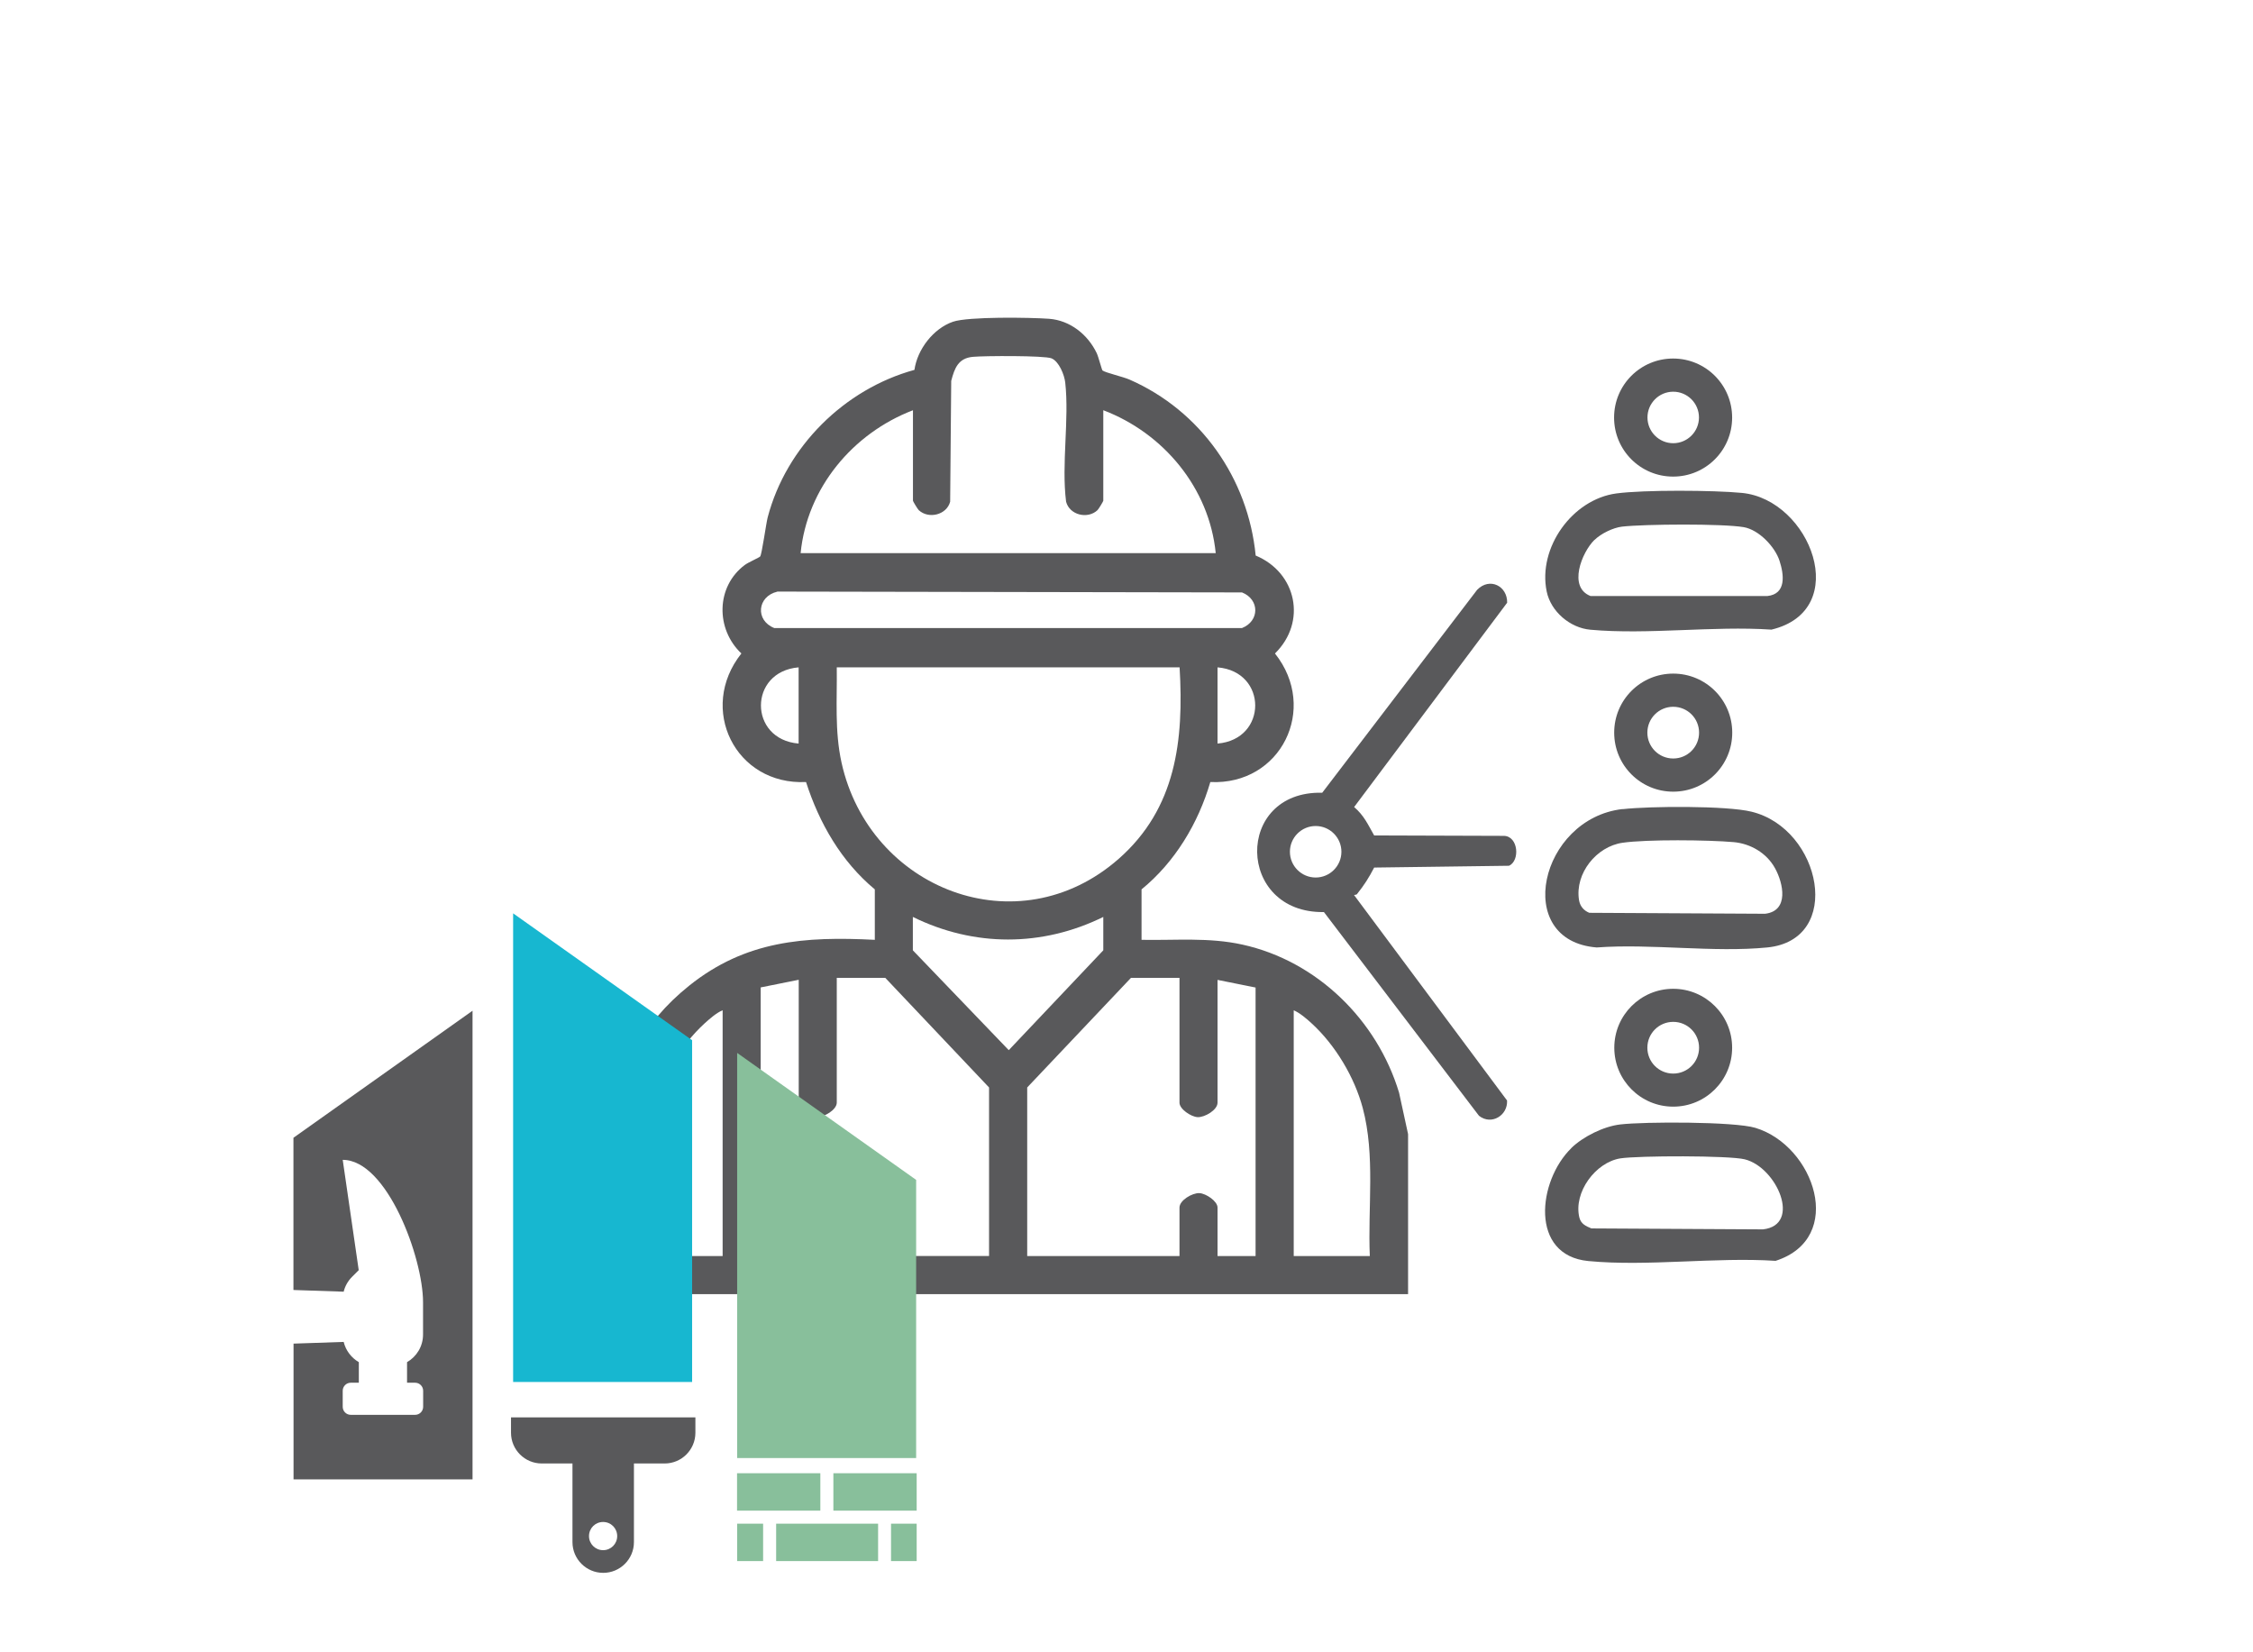 <svg xmlns="http://www.w3.org/2000/svg" id="Vrstva_1" data-name="Vrstva 1" viewBox="0 0 212.6 155.91"><defs><style> .cls-1 { fill: #17b7d0; } .cls-2 { fill: #59595b; } .cls-3 { fill: #88bf9b; } </style></defs><g><path class="cls-2" d="M128.06,84.36c-.05.07-.2.07-.29.09l14.44,19.39c.09,1.38-1.46,2.38-2.65,1.44l-14.63-19.22c-8.28.13-8.47-11.46-.16-11.26l14.62-19.15c1.19-1.21,2.86-.35,2.83,1.22l-14.44,19.28c.93.79,1.31,1.66,1.89,2.68l12.27.04c1.34.06,1.5,2.34.46,2.82l-12.73.17c-.5.96-.93,1.64-1.6,2.48ZM126.58,80.37c0-1.34-1.09-2.43-2.43-2.43s-2.43,1.09-2.43,2.43,1.09,2.43,2.43,2.43,2.43-1.09,2.43-2.43Z"></path><g><path class="cls-2" d="M153.12,76.35c2.55-.29,9.81-.34,12.16.24,6.6,1.61,8.72,12.1,1.48,12.81-5.08.5-10.93-.38-16.09,0-7.99-.63-5.37-12.17,2.44-13.06ZM153.11,79.52c-2.46.35-4.51,2.89-4.11,5.4.09.57.43.99.97,1.21l16.59.09c2.28-.27,1.73-2.87.93-4.31s-2.32-2.31-3.9-2.45c-2.36-.21-8.21-.27-10.48.06Z"></path><path class="cls-2" d="M163.46,69.13c0,3.08-2.49,5.57-5.57,5.57s-5.57-2.49-5.57-5.57,2.49-5.57,5.57-5.57,5.57,2.49,5.57,5.57ZM160.33,69.13c0-1.35-1.09-2.44-2.44-2.44s-2.44,1.09-2.44,2.44,1.09,2.44,2.44,2.44,2.44-1.09,2.44-2.44Z"></path></g><g><path class="cls-2" d="M152.52,46.56c2.59-.35,9.21-.31,11.86-.05,6.47.64,10.44,11.07,2.78,12.9-5.51-.37-11.65.5-17.08.01-1.93-.17-3.74-1.72-4.13-3.61-.85-4.12,2.41-8.69,6.57-9.25ZM150.45,50.95c-1.19,1.17-2.51,4.46-.36,5.29h16.68c1.81-.19,1.58-2.01,1.15-3.33s-1.94-2.92-3.38-3.17c-2.02-.34-9.32-.29-11.47-.05-.86.1-2,.66-2.61,1.26Z"></path><path class="cls-2" d="M163.45,39.4c0,3.08-2.49,5.57-5.57,5.57s-5.57-2.49-5.57-5.57,2.49-5.57,5.57-5.57,5.57,2.49,5.57,5.57ZM160.32,39.39c0-1.34-1.09-2.43-2.43-2.43s-2.43,1.09-2.43,2.43,1.09,2.43,2.43,2.43,2.43-1.09,2.43-2.43Z"></path></g><g><path class="cls-2" d="M148.27,108.33c1.12-1.09,3.06-2.05,4.62-2.23,2.28-.27,10.76-.28,12.75.32,5.57,1.68,8.57,10.41,1.91,12.55-5.67-.37-12.08.55-17.66.02s-4.78-7.58-1.61-10.66ZM152.91,109.3c-2.35.37-4.44,3.2-3.88,5.57.15.62.61.82,1.14,1.04l16.19.09c3.68-.41,1.31-5.86-1.72-6.61-1.47-.37-10.07-.35-11.73-.09Z"></path><path class="cls-2" d="M163.45,98.86c0,3.07-2.49,5.56-5.56,5.56s-5.56-2.49-5.56-5.56,2.49-5.56,5.56-5.56,5.56,2.49,5.56,5.56ZM160.33,98.86c0-1.35-1.09-2.44-2.44-2.44s-2.44,1.09-2.44,2.44,1.09,2.44,2.44,2.44,2.44-1.09,2.44-2.44Z"></path></g><path class="cls-2" d="M58.65,122.11c-.73-.45-1.15-.78-1.26-1.7-.06-10.46-1.38-20.19,7.65-27.41,5.31-4.25,10.88-4.66,17.51-4.32v-4.76c-3.16-2.63-5.24-6.24-6.49-10.13-6.67.32-10.24-6.93-6.1-12.13-2.44-2.3-2.41-6.31.32-8.35.33-.25,1.37-.7,1.45-.8.16-.19.55-3.05.71-3.69,1.75-6.67,7.23-12.1,13.85-13.92.27-1.93,1.78-3.9,3.63-4.54,1.44-.5,7.3-.41,9.08-.28,1.98.15,3.65,1.49,4.49,3.24.17.36.48,1.59.55,1.64.29.21,1.93.59,2.53.85,6.71,2.93,11.21,9.32,11.92,16.61,3.87,1.61,4.85,6.27,1.82,9.24,4.14,5.2.56,12.45-6.1,12.13-1.14,3.9-3.34,7.56-6.49,10.13v4.76c3.22.06,6.36-.25,9.52.45,7.04,1.55,12.71,7.12,14.78,13.97l.85,3.91v15.1H58.65ZM104.11,38.71v8.54c0,.05-.44.79-.55.89-.93.87-2.63.46-2.96-.8-.45-3.58.31-7.72-.08-11.24-.08-.73-.59-2-1.3-2.29-.67-.27-6.37-.24-7.42-.14-1.37.13-1.72,1.05-2.04,2.27l-.1,11.4c-.33,1.25-2.03,1.66-2.96.8-.11-.1-.55-.84-.55-.89v-8.54c-5.69,2.18-9.99,7.34-10.6,13.48h39.17c-.61-6.14-4.91-11.31-10.6-13.48ZM73.34,55.83c-1.88.45-2.1,2.7-.28,3.43h44.14c1.67-.66,1.67-2.7,0-3.36l-43.86-.08ZM75.36,62.97c-4.74.39-4.74,6.8,0,7.19v-7.19ZM111.3,62.97h-32.34c.04,3.05-.21,5.99.45,8.99,2.64,11.94,16.63,17.44,26.15,9.08,5.42-4.76,6.16-11.18,5.75-18.07ZM114.89,70.16c4.74-.39,4.74-6.8,0-7.19v7.19ZM104.11,86.52c-5.77,2.84-12.2,2.84-17.97,0v3.15l9.05,9.42,8.92-9.42v-3.15ZM93.33,118.52v-15.91l-9.79-10.34h-4.58v11.77c0,.68-1.2,1.39-1.88,1.36-.62-.03-1.71-.76-1.71-1.36v-11.59l-3.59.72v25.34h3.59v-4.58c0-.68,1.2-1.39,1.88-1.36.62.03,1.71.76,1.71,1.36v4.58h14.37ZM111.3,92.27h-4.58l-9.79,10.34v15.91h14.37v-4.58c0-.68,1.2-1.39,1.88-1.36.62.03,1.71.76,1.71,1.36v4.58h3.59v-25.34l-3.59-.72v11.59c0,.68-1.2,1.39-1.88,1.36-.62-.03-1.71-.76-1.71-1.36v-11.77ZM68.18,95.33c-.57.23-1.26.84-1.71,1.25-2.22,2.04-4.02,5.04-4.8,7.96-1.2,4.49-.47,9.36-.67,13.98h7.19v-23.19ZM129.26,118.52c-.2-4.62.53-9.49-.67-13.98-.78-2.91-2.58-5.92-4.8-7.96-.45-.42-1.15-1.02-1.71-1.25v23.19h7.19Z"></path></g><g><polygon class="cls-1" points="48.42 130.4 65.31 130.4 65.31 98.15 48.42 86.18 48.42 130.4"></polygon><polygon class="cls-3" points="69.56 137.58 86.45 137.58 86.45 111.33 69.56 99.35 69.56 137.58"></polygon><path class="cls-2" d="M27.69,107.36v14.36l4.74.16c.13-.53.4-1.01.79-1.4l.63-.63-1.51-10.41c4.19,0,7.58,9.25,7.58,13.44v3.04c0,1.12-.61,2.09-1.51,2.61v1.94h.76c.42,0,.76.34.76.76v1.51h0c0,.42-.34.76-.76.76h-6.07c-.42,0-.76-.34-.76-.76v-1.51c0-.42.34-.76.76-.76h.76v-1.94c-.7-.41-1.23-1.09-1.43-1.91l-4.73.16v12.81h16.89v-44.22l-16.89,11.98Z"></path><path class="cls-2" d="M48.22,133.74v1.45c0,1.6,1.3,2.9,2.9,2.9h2.9v7.42c0,1.6,1.3,2.9,2.9,2.9s2.9-1.3,2.9-2.9v-7.42h2.9c1.6,0,2.9-1.3,2.9-2.9v-1.45h-17.37ZM56.91,146.27c-.73,0-1.33-.59-1.33-1.33s.59-1.33,1.33-1.33,1.33.59,1.33,1.33-.59,1.33-1.33,1.33Z"></path><g><rect class="cls-3" x="69.55" y="139.01" width="7.86" height="3.53"></rect><rect class="cls-3" x="78.64" y="139.01" width="7.86" height="3.53"></rect><rect class="cls-3" x="84.08" y="143.77" width="2.42" height="3.53"></rect><rect class="cls-3" x="69.56" y="143.77" width="2.45" height="3.53"></rect><rect class="cls-3" x="73.24" y="143.77" width="9.62" height="3.53"></rect></g></g></svg>